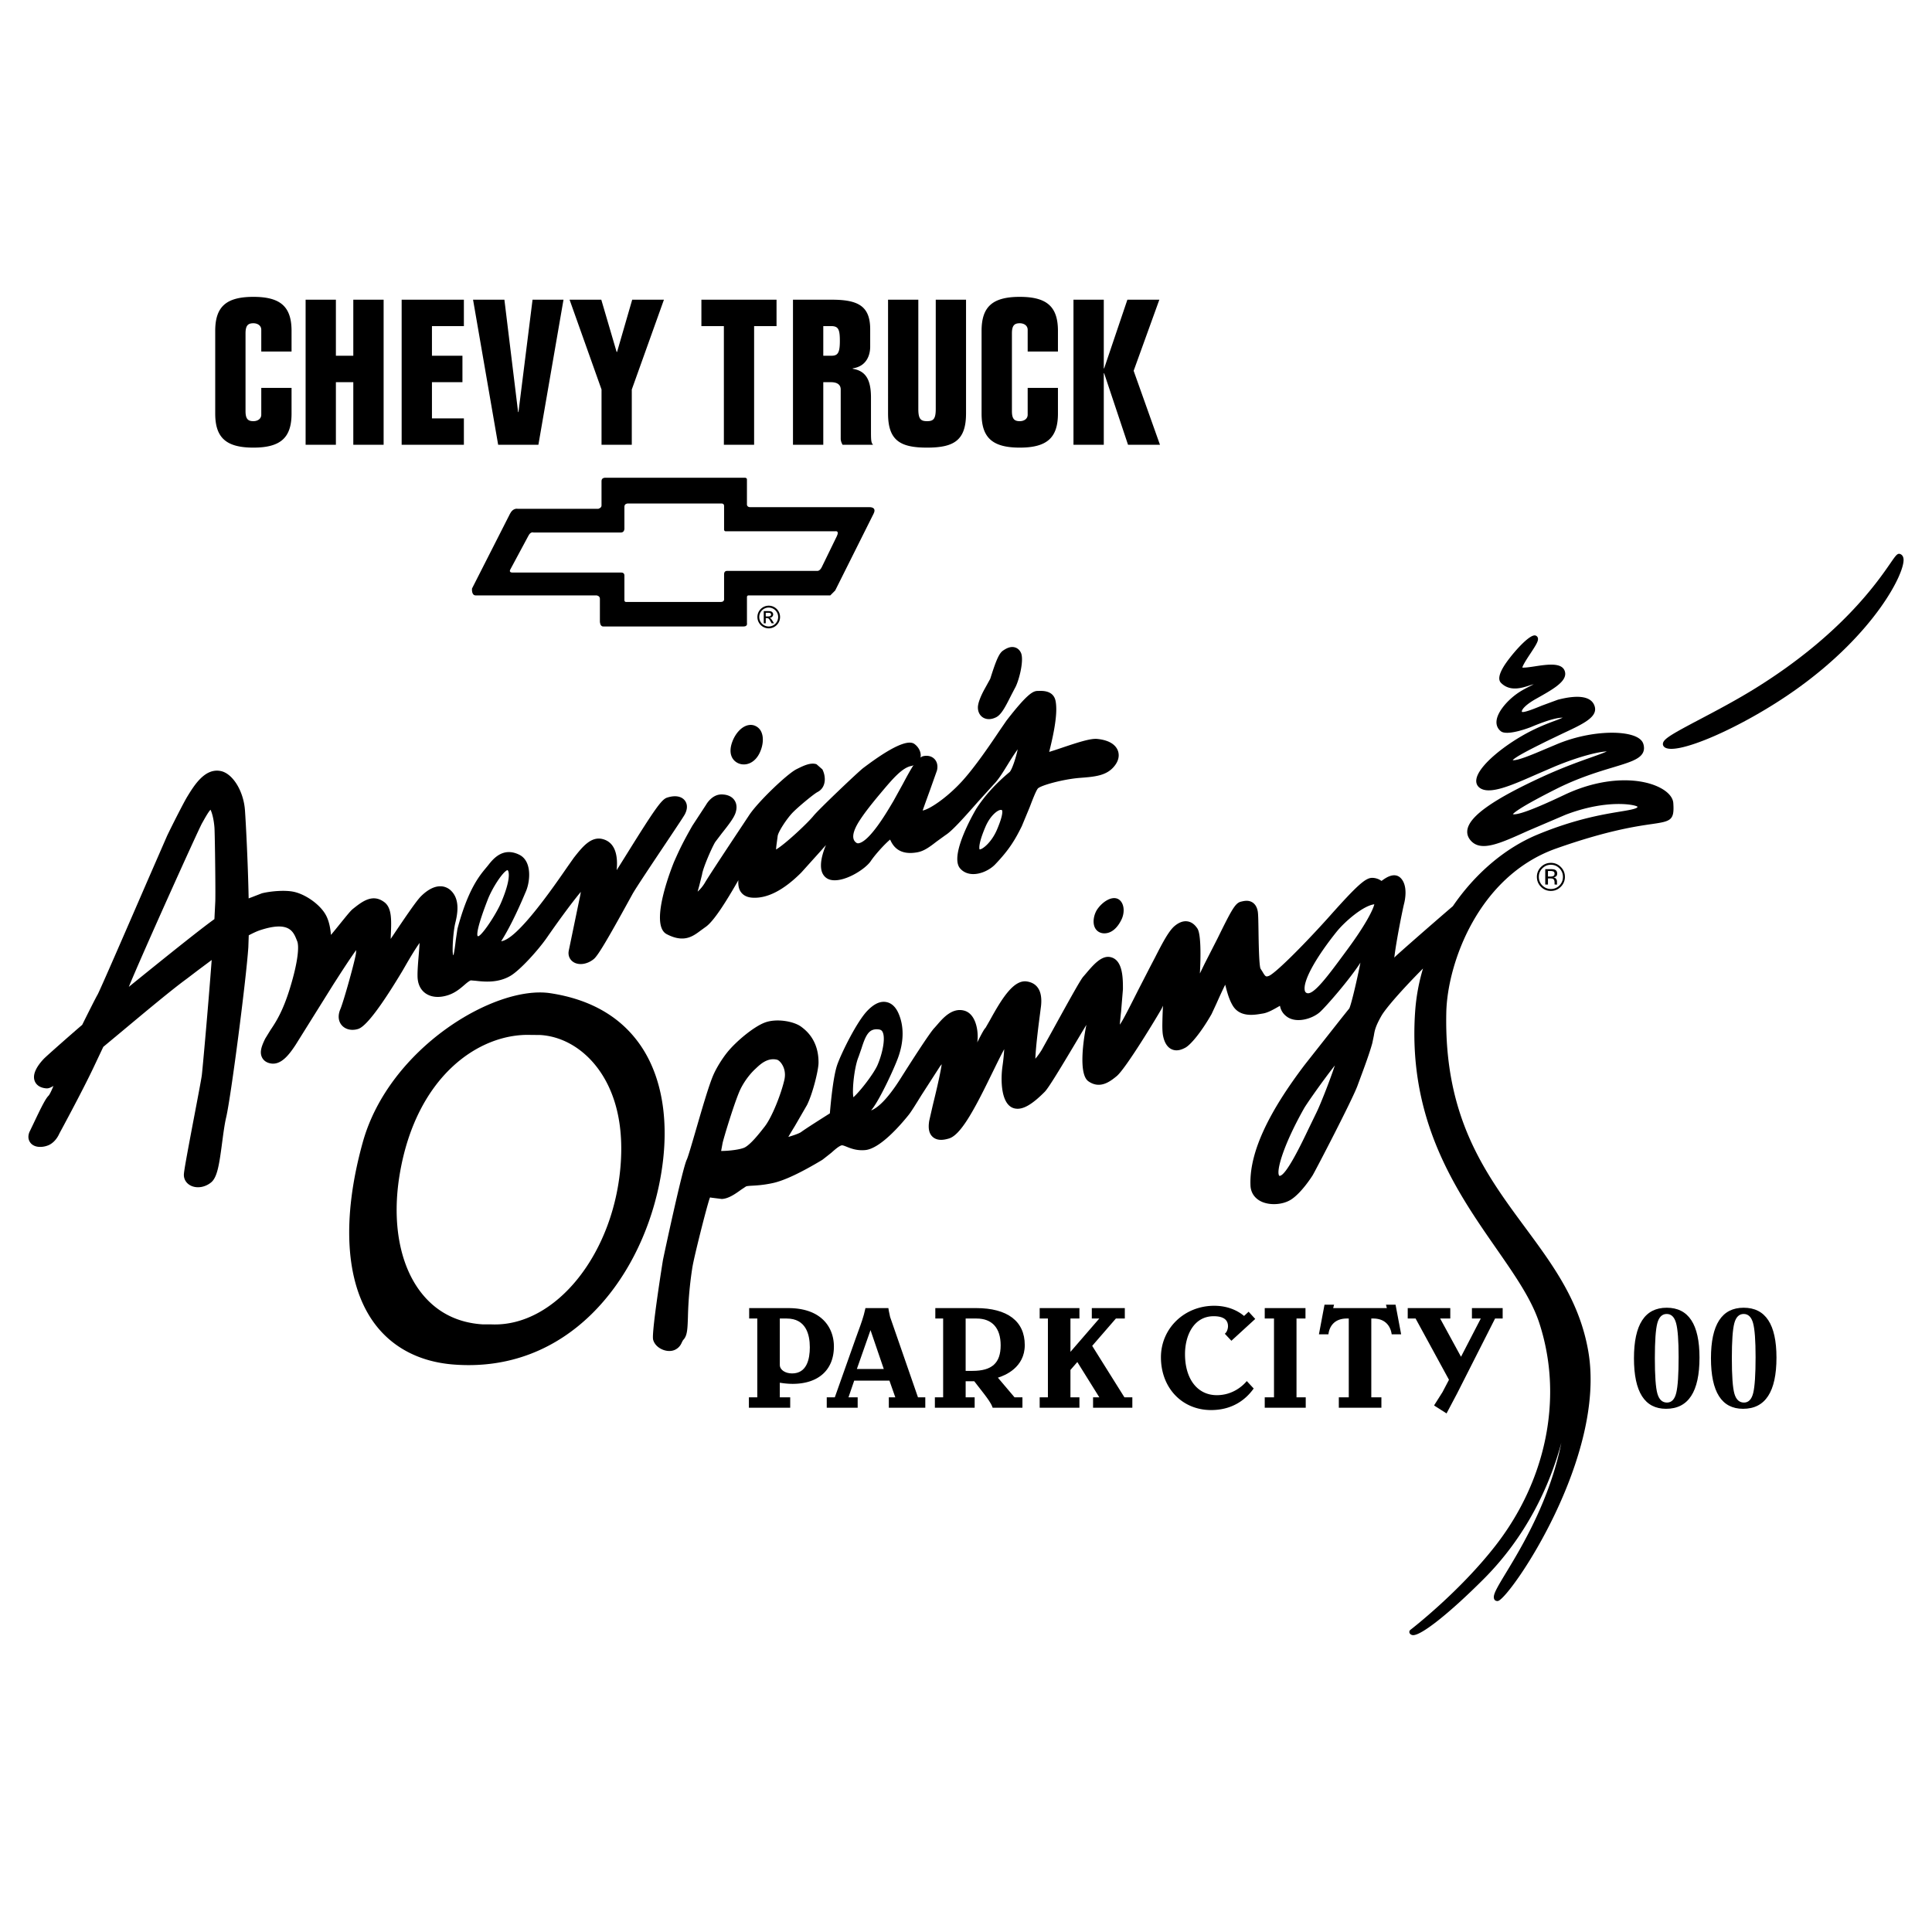 <svg xmlns="http://www.w3.org/2000/svg" width="2500" height="2500" viewBox="0 0 192.756 192.756"><path fill="#fff" fill-opacity="0" d="M0 192.756h192.756V0H0v192.756z"/><path d="M73.679 76.16l.003.001c.703.297 1.672-.007 2.164-1.165.292-.681.344-1.394.139-1.903a1.19 1.19 0 0 0-.644-.677c-.279-.123-.601-.122-.922.004-.511.202-.993.73-1.289 1.415-.554 1.305-.079 2.057.549 2.325zM67.265 85.954c-.026.057-2.608 6.272-.747 7.248 1.713.894 2.607.223 3.397-.37l.462-.335c.831-.55 2.1-2.599 3.292-4.679-.004.066-.011.132-.011.198 0 .389.065.766.339 1.08.246.281.606.437 1.075.466 1.478.095 3.121-.751 4.88-2.516l1.917-2.129.539-.61c-.226.53-.5 1.323-.5 2.038 0 .259.036.505.125.719.152.366.441.619.814.712 1.31.327 3.481-1.039 4.036-1.875.383-.575 1.312-1.627 1.924-2.139.273.625.88 1.621 2.753 1.264.673-.129 1.264-.585 1.889-1.069l.893-.646c.635-.397 1.75-1.637 3.255-3.346l1.549-1.709c.467-.468.933-1.227 1.424-2.028.252-.409.625-1.008.965-1.465-.178.862-.564 2.005-.797 2.255-1.356 1.122-2.48 2.354-3.321 3.648-.024.038-1.908 3.194-1.908 5.034 0 .376.079.697.267.925.305.362.736.562 1.252.58.881.031 1.78-.469 2.243-.947 1.476-1.538 2.038-2.554 2.671-3.822l.789-1.901c.275-.722.619-1.62.817-1.868.321-.324 2.546-.93 4.187-1.058 1.51-.116 2.703-.207 3.48-1.217.537-.693.414-1.272.293-1.555-.186-.431-.685-.973-2.017-1.113-.66-.072-1.848.307-3.583.893-.421.143-.895.3-1.232.4l.059-.235c.438-1.769.649-3.077.649-4.022 0-.296-.021-.557-.062-.784-.188-1.07-1.24-1.052-1.637-1.045l-.139.002c-.457 0-1.01.222-3.127 2.956l-.658.956c-.866 1.29-2.479 3.689-3.828 5.152-1.543 1.669-3.247 2.77-3.88 2.867.026-.077.256-.722.256-.722l.499-1.377.67-1.889c.115-.462.021-.885-.261-1.165-.279-.278-.698-.372-1.15-.259-.081.021-.156.08-.231.125.012-.068.024-.134.024-.202 0-.422-.225-.849-.621-1.144-.945-.719-3.961 1.531-5.096 2.378-.505.378-4.489 4.172-4.983 4.789-.503.637-2.769 2.785-3.732 3.356.008-.223.049-.53.085-.784l.076-.563c.052-.421.922-1.765 1.552-2.395.638-.632 2.086-1.823 2.42-1.99a1.27 1.27 0 0 0 .648-.756c.055-.162.081-.339.081-.523a2.22 2.22 0 0 0-.24-.982c-.001.002-.585-.513-.585-.513-.603-.203-1.316.155-2.007.5-.909.453-3.837 3.247-4.717 4.585l-.638.963c-1.194 1.799-3.416 5.146-3.792 5.804a3.783 3.783 0 0 1-.709.859c.052-.193.107-.389.152-.546l.29-1.167c.098-.675.979-2.687 1.307-3.226.001-.003.657-.869.657-.869.697-.877 1.204-1.537 1.375-2.046.07-.215.099-.404.099-.57 0-.327-.11-.564-.225-.723-.182-.251-.551-.55-1.279-.55-.903 0-1.442.868-1.543 1.045l-1.361 2.081c-.988 1.739-1.284 2.385-1.809 3.566zm22.815-7.742l-.947 1.715-.156.261c-.542.916-2.194 3.703-3.276 3.937a.31.31 0 0 1-.271-.048c-.216-.152-.303-.371-.303-.625 0-.507.345-1.154.704-1.691.333-.502.835-1.207 2.046-2.647 1.156-1.376 2.152-2.563 3.098-2.7.064-.009.107-.056.167-.076-.275.425-.598 1.004-1.062 1.874zm9.386 4.569c-.542 1.274-1.466 1.987-1.73 1.964-.007-.012-.029-.053-.029-.189 0-.268.095-.855.609-2.062.523-1.223 1.357-1.79 1.62-1.678a.916.916 0 0 0 .032.018c.009.011.208.286-.502 1.947z" fill-rule="evenodd" clip-rule="evenodd"/><path d="M98.076 71.587c.21.129.659.298 1.312-.028.501-.252.896-.989 1.488-2.172l.367-.705c.389-.647.938-2.724.634-3.512-.127-.3-.341-.498-.613-.578-.445-.132-.865.097-1.181.311-.379.252-.667.868-1.226 2.629l-.063.195-.544.987c-.205.367-.686 1.292-.686 1.871.001.436.187.8.512 1.002zM35.629 102.688c.331-.082 1.206-.301 4.503-5.789l.264-.455c.657-1.15 1.126-1.891 1.468-2.369-.025.403-.057.826-.087 1.186-.062.75-.121 1.466-.121 1.996 0 .152.004.289.016.404.087.836.508 1.27.846 1.486.574.369 1.359.416 2.21.133.704-.234 1.199-.662 1.597-1.004.237-.205.459-.391.643-.463l.476.039c.828.094 2.213.252 3.477-.488.938-.543 2.78-2.561 3.678-3.868 1.334-1.924 2.582-3.597 3.35-4.513a8.478 8.478 0 0 1-.13.685l-1.075 5.188a1.251 1.251 0 0 0-.023.233c0 .381.189.718.522.917.554.328 1.38.193 2.008-.329.402-.335 1.318-1.863 3.503-5.842l.355-.644c.316-.57 1.931-2.985 3.229-4.926 1.477-2.209 1.92-2.878 2.006-3.054.366-.729.124-1.181-.052-1.385-.351-.404-.987-.494-1.746-.243l-.004.001c-.535.18-1.202 1.115-3.969 5.56-.355.569-.724 1.162-1.048 1.672.019-.199.034-.419.034-.653 0-.967-.242-2.117-1.399-2.439-1.186-.332-2.063.781-2.91 1.857l-.605.858c-.931 1.348-2.665 3.857-4.237 5.606-1.328 1.474-1.989 1.799-2.407 1.867 1.067-1.688 1.993-3.85 2.395-4.801l.08-.188c.177-.411.32-1.028.32-1.647 0-.814-.247-1.634-.986-1.999-1.642-.809-2.626.44-3.099 1.04l-.06.075-.161.195c-.674.811-1.804 2.168-2.849 6.082l-.163 1.099c-.054.459-.152 1.289-.243 1.528-.007-.002-.025-.014-.035-.018a3.226 3.226 0 0 1-.039-.561c0-.79.11-2.013.266-2.641.109-.435.214-.958.214-1.479 0-.622-.15-1.242-.621-1.712a1.517 1.517 0 0 0-1.093-.461h-.003c-.762 0-1.468.542-1.925 1-.463.461-1.543 2.052-2.908 4.085l-.111.167.008-.291c.019-.432.037-.837.037-1.211 0-.979-.123-1.739-.672-2.158-1.184-.898-2.233-.061-3.159.678-.197.156-.515.542-1.309 1.525-.245.304-.567.701-.864 1.058-.059-.649-.184-1.421-.548-2.049-.571-.989-1.945-1.976-3.127-2.245-.873-.199-2.288-.08-3.178.132l-.042.011-1.086.42.067-.022a2.249 2.249 0 0 0-.299.113c-.071-3.604-.284-7.649-.368-8.793-.136-1.919-1.222-3.679-2.421-3.918-1.575-.316-2.636 1.414-3.338 2.559-.365.603-1.49 2.819-2.007 3.898l-1.962 4.5c-1.769 4.08-4.729 10.908-4.979 11.357-.162.266-.909 1.756-1.532 3.01-.878.744-3.542 3.092-3.815 3.373-.48.504-.994 1.193-.994 1.838 0 .131.022.26.069.387.092.244.362.666 1.133.736.174.014.342-.004.739-.24-.191.467-.386.869-.488.973-.296.289-.709 1.105-1.521 2.82l-.344.715a1.286 1.286 0 0 0-.146.568c0 .367.197.6.278.682.499.496 1.375.334 1.811.117.61-.312.909-.92.988-1.104.04-.076 2.23-4.107 3.379-6.523l1.015-2.146 2.013-1.676c2.399-2.002 4.879-4.07 6.279-5.09l1.171-.891 1.352-1.009c-.373 4.978-.909 10.865-.984 11.49-.047.371-.399 2.223-.74 4.014-.776 4.086-1.052 5.596-1.052 5.932 0 .471.269.877.72 1.088.609.287 1.415.148 2.005-.34.613-.512.805-1.777 1.094-3.973.119-.908.243-1.846.408-2.539.469-2.014 1.975-13.566 2.205-16.937l.042-1.199c.438-.23.83-.413 1.156-.519 2.867-.933 3.292.139 3.634 1l.045.111c.194.485.109 1.966-.717 4.66-.729 2.383-1.437 3.436-1.953 4.205l-.515.838c-.389.785-.579 1.371-.328 1.883.105.219.336.498.836.6 1.021.201 1.816-.775 2.523-1.859l3.772-6.037.37-.574c.538-.836 1.31-2.031 1.896-2.835l-.016.261c-.026.528-1.229 4.865-1.571 5.652-.106.252-.159.5-.159.732 0 .32.101.615.302.85.348.404.922.558 1.536.404zm12.119-9.287l-.097-.003a.516.516 0 0 1-.03-.179c0-.75.752-2.715 1.02-3.413.473-1.241 1.536-2.84 1.979-2.995.029.018.059.031.082.086.026.059.062.184.062.41 0 .441-.139 1.269-.77 2.75-.465 1.093-1.777 3.105-2.246 3.344zM21.395 82.552c.036.467.093 4.424.093 6.434 0 .406-.002.734-.008.936l-.088 1.778c-1.091.773-3.949 3.035-8.541 6.761 1.288-3.158 6.939-15.681 7.308-16.331l.193-.341c.166-.296.446-.787.649-1.003.145.281.325.912.394 1.766zM109.508 90.677c-.346.477-.544 1.309-.272 1.87.168.347.495.555.896.572h.004c.714.023 1.352-.494 1.794-1.459.357-.843.152-1.737-.431-1.99-.642-.265-1.502.322-1.991 1.007z" fill-rule="evenodd" clip-rule="evenodd"/><path d="M66.311 113.064c0-3.455-.822-6.482-2.43-8.801-1.957-2.824-4.974-4.562-8.97-5.17-5.528-.844-16.114 5.484-18.719 14.879-2.103 7.58-1.743 13.92 1.014 17.85 1.794 2.559 4.581 4.051 8.061 4.318 11.361.875 18.467-8.324 20.469-17.828.385-1.826.575-3.585.575-5.248zm-17.252 19.071l-.927-.004c-2.524-.166-4.575-1.219-6.084-3.127-2.184-2.762-2.973-7.094-2.164-11.881 1.651-9.781 7.935-14.047 13.075-13.869l.941.008c1.94.117 3.8 1.078 5.238 2.701 1.455 1.645 3.123 4.697 2.806 9.906v.002c-.549 9.068-6.449 16.516-12.885 16.264zM153.745 86.496a1.36 1.36 0 0 0-.409.988c0 .389.138.721.407.992.27.275.602.411.985.411.39 0 .718-.136.99-.411a1.35 1.35 0 0 0 .413-.992c0-.387-.138-.714-.413-.988a1.35 1.35 0 0 0-.99-.408c-.381 0-.711.137-.983.408zm2.19.988c0 .332-.117.623-.349.859a1.178 1.178 0 0 1-.857.354c-.329 0-.615-.121-.849-.354-.232-.236-.349-.527-.349-.859s.116-.616.353-.85c.236-.238.518-.356.845-.356.337 0 .619.118.857.356.231.234.349.518.349.85z" fill-rule="evenodd" clip-rule="evenodd"/><path d="M154.17 86.713v1.536h.271v-.608h.21c.146 0 .244.017.302.048.096.057.145.18.145.354v.121l.001.051c.005.008.005.013.008.019.003.003.003.011.003.016h.256l-.008-.018a.238.238 0 0 1-.016-.083l-.002-.111v-.116a.45.45 0 0 0-.086-.236.38.38 0 0 0-.265-.151.707.707 0 0 0 .226-.076c.099-.063.146-.164.146-.302 0-.194-.08-.323-.235-.388-.088-.036-.23-.055-.423-.055h-.533v-.001zm.927.465c0 .118-.051.199-.156.24a.753.753 0 0 1-.259.036h-.241v-.555h.23a.76.76 0 0 1 .325.054c.069.039.101.116.101.225zM189.589 55.278c-.279-.104-.431.114-.99.924-1.354 1.96-4.952 7.166-13.385 12.419-1.929 1.202-3.971 2.277-5.611 3.142-2.705 1.426-3.588 1.925-3.686 2.38a.384.384 0 0 0 .072.323c.889 1.142 7.816-1.842 13.236-5.702 7.852-5.596 10.867-11.658 10.688-13.02-.041-.315-.221-.427-.324-.466z" fill-rule="evenodd" clip-rule="evenodd"/><path d="M165.818 78.698c-1.891-1.105-5.641-1.344-9.756.613-3.603 1.714-4.788 2.01-5.127 1.918.234-.263 1.144-.906 4.269-2.484 2.237-1.132 4.25-1.738 5.72-2.18 1.59-.48 2.641-.796 2.984-1.452.075-.146.114-.306.114-.477a1.4 1.4 0 0 0-.074-.436c-.095-.286-.34-.521-.729-.702-1.384-.641-4.66-.557-7.749.693l-1.384.581c-1.051.449-2.726 1.159-3.165 1.067.306-.341 1.78-1.086 2.713-1.553l.606-.304 1.695-.814c1.835-.856 3.211-1.497 3.211-2.408a.997.997 0 0 0-.049-.302c-.303-.968-1.573-1.191-3.674-.645l-1.605.591c-.646.265-1.718.704-1.965.625-.011-.016-.021-.031-.021-.054 0-.008 0-.016.002-.026.036-.217.424-.666 1.396-1.216l.124-.069c1.498-.843 2.809-1.58 2.809-2.434a.88.88 0 0 0-.029-.219c-.255-.948-1.734-.723-3.039-.524-.434.066-.991.147-1.213.116.062-.267.505-.943.788-1.37.533-.805.778-1.205.778-1.478a.412.412 0 0 0-.024-.138.347.347 0 0 0-.233-.213c-.635-.184-2.617 2.162-3.195 3.14-.457.773-.533 1.294-.235 1.593.891.888 2.073.503 2.856.248.123-.042.271-.085.405-.121-.118.064-.253.135-.377.198-.411.208-.922.468-1.409.83-.952.712-1.92 1.837-1.933 2.744l-.001.02c0 .362.151.673.435.899.644.52 2.999-.412 3.022-.422 1.861-.784 2.762-.942 3.146-.928-.183.082-.42.177-.69.277-.607.225-1.438.534-2.386 1.007-2.533 1.266-5.369 3.497-5.536 4.894a.836.836 0 0 0-.009.13c0 .262.101.484.295.648.947.798 3.149-.17 5.698-1.293l1.844-.795c2.564-1.062 4.475-1.486 5.188-1.502-.32.152-.893.356-1.499.571-1.222.433-2.894 1.026-4.937 1.964-4.821 2.218-7.192 3.878-7.461 5.224-.02.09-.027.178-.027.264 0 .324.126.625.376.897 1.024 1.108 2.867.274 5.654-.987l3.775-1.613c4-1.535 6.822-1.047 7.175-.814.002.009.006.018.006.026a.062.062 0 0 1-.006.029c-.106.175-.895.305-1.729.442-1.68.277-4.49.74-8.24 2.293-3.317 1.378-6.267 3.959-8.442 7.139-2.759 2.372-5.519 4.807-5.748 5.034 0 0-.051.052-.096.101.19-1.641.831-4.812.984-5.411.047-.188.135-.605.135-1.07 0-.451-.083-.948-.367-1.325-.636-.847-1.604-.148-1.923.081l-.11.075a1.57 1.57 0 0 0-.938-.307c-.652 0-1.499.758-4.114 3.686l-.326.366c-2.722 3.016-5.299 5.535-5.867 5.734-.271.09-.32.105-.631-.43l-.197-.311c-.143-.412-.177-2.565-.195-3.726-.018-1.167-.029-1.74-.079-1.997-.03-.153-.123-.614-.524-.871-.404-.257-.844-.149-1.163-.072-.551.143-.904.774-2.319 3.658l-1.296 2.541-.467.962c.022-.418.058-1.158.058-1.95 0-1.065-.063-2.175-.309-2.538-.118-.174-.427-.629-.996-.71-.407-.058-.833.095-1.266.454-.576.48-1.173 1.599-1.951 3.125l-.527 1.01-1.163 2.262c-.647 1.285-1.453 2.881-1.708 3.262 0 .002-.113.172-.128.193.034-.426.081-.891.126-1.285l.186-2.25c0-1.105 0-2.958-1.269-3.209-.879-.177-1.705.797-2.433 1.657l-.256.297c-.264.297-1.201 1.971-3.075 5.381l-1.061 1.912a6.787 6.787 0 0 1-.644.893c.044-1.25.346-3.566.464-4.463l.103-.809a4.58 4.58 0 0 0 .027-.492c0-1.398-.749-1.832-1.415-1.939-1.339-.227-2.526 1.709-3.724 3.885l-.423.734c-.158.158-.37.551-.829 1.457.027-.168.044-.369.044-.586 0-.971-.322-2.279-1.311-2.574-1.219-.357-2.166.746-2.731 1.404l-.268.303c-.48.477-2.667 3.918-3.326 4.961-1.485 2.375-2.464 3.08-2.997 3.277l.149-.193c.779-1.035 2.109-3.895 2.533-5.047.306-.834.459-1.648.459-2.414 0-.676-.118-1.314-.354-1.9-.287-.725-.712-1.146-1.26-1.254-.608-.119-1.236.168-1.919.883-1.028 1.08-2.53 4.107-2.973 5.332-.414 1.141-.668 3.891-.75 4.887-.708.447-2.455 1.553-2.854 1.854-.193.145-.755.34-1.292.498.203-.352.441-.742.646-1.076l1.214-2.098c.581-1.154 1.152-3.504 1.155-4.215v-.057c0-2.23-1.277-3.205-1.699-3.525-.729-.566-2.49-.883-3.66-.439-1.128.42-2.92 1.928-3.766 2.994-.424.527-1.013 1.424-1.368 2.232-.445 1.021-1.125 3.365-1.725 5.432-.377 1.299-.804 2.768-.927 3.016-.431.867-2.3 9.619-2.38 10.031-.013.07-1.156 7.205-.979 7.924.104.412.427.766.885.973.462.209.961.219 1.334.027.435-.227.581-.562.668-.766l.102-.182c.421-.418.442-1.051.485-2.309a37.49 37.49 0 0 1 .447-4.967c.159-.992 1.363-5.799 1.717-6.857l.046-.104.146.029 1.023.127c.678-.027 1.372-.525 1.931-.928l.477-.318c.096-.049.352-.064.647-.08.47-.027 1.115-.064 2.021-.258 1.127-.24 2.793-1.021 4.952-2.32.038-.023.891-.699.891-.699.341-.303.728-.648 1.016-.742.096-.031.263.031.528.137.428.172 1.015.404 1.846.33 1.484-.137 3.527-2.502 4.337-3.514.231-.285.639-.941 1.286-1.986l1.823-2.828c.072-.1.127-.162.188-.238-.176 1.16-.649 3.1-.889 4.076l-.362 1.582c-.019.139-.047.334-.047.545 0 .361.08.775.413 1.062.484.416 1.148.281 1.606.145 1.097-.326 2.36-2.529 4.041-5.975l.571-1.162c.208-.426.563-1.148.9-1.775-.025.459-.071.998-.173 1.709a8.999 8.999 0 0 0-.087 1.256c0 1.307.291 2.785 1.37 2.961.754.127 1.659-.387 2.929-1.668.373-.371 1.479-2.188 3.664-5.865 0 0 .267-.439.495-.82l-.003.021c-.006.027-.394 1.865-.394 3.455 0 .959.141 1.826.593 2.152 1.178.83 2.205-.004 2.819-.504.915-.742 4.139-6.098 4.484-6.723l.145-.309a44.755 44.755 0 0 0-.065 1.955c0 .465.022.822.078 1.076.055.252.226 1.027.852 1.314.518.238 1.026.023 1.364-.158.484-.258 1.511-1.418 2.617-3.352l.497-1.07c.197-.445.557-1.248.866-1.861.162.643.363 1.436.741 2.07.707 1.197 2.128.955 2.893.824l.14-.023c.502-.084 1.074-.416 1.628-.736 0 0 .05-.027.06-.031.066.354.235.754.683 1.08.969.715 2.595.203 3.333-.482.637-.592 2.921-3.209 4.011-4.901-.345 1.751-.919 4.196-1.114 4.571-.006.002-.797.992-.797.992l-3.609 4.576c-3.668 4.818-5.456 8.672-5.456 11.77 0 .111.003.221.007.33.031.68.386 1.23 1 1.553.854.449 2.186.385 3.029-.145 1.025-.643 2.057-2.248 2.171-2.428.315-.529 3.973-7.561 4.474-8.939l.305-.824c.418-1.125.89-2.398 1.175-3.428l.153-.742c.08-.49.149-.916.755-1.979.436-.764 2.104-2.666 4.15-4.725a19.7 19.7 0 0 0-.778 4.211 31.77 31.77 0 0 0-.084 2.299c0 9.664 4.492 16.129 8.153 21.396 1.902 2.738 3.544 5.102 4.319 7.484a22.017 22.017 0 0 1 1.076 6.836c0 5.338-1.875 10.756-5.444 15.342-3.638 4.678-8.453 8.379-8.501 8.416a.263.263 0 0 0-.06.355c.065.096.17.158.297.17.806.08 3.647-2.168 7.072-5.594 4.284-4.285 6.604-9.332 7.752-13.604-1.146 5.707-3.915 10.33-5.472 12.898-.873 1.438-1.265 2.107-1.265 2.51 0 .104.025.189.078.266.069.104.263.152.377.105 1.312-.518 10.76-14.338 8.979-24.846-.852-5.018-3.498-8.6-6.3-12.395-3.984-5.393-8.104-10.969-7.875-21.467.104-4.863 3.175-13.604 10.975-16.359 5.08-1.794 7.989-2.213 9.552-2.438 1.889-.272 2.24-.378 2.121-2.092-.036-.513-.436-1.019-1.127-1.423zm-78.167 24.005c.242.027.329.123.386.221.098.168.141.418.141.715 0 .734-.262 1.766-.619 2.602-.361.844-1.714 2.613-2.419 3.234a3.815 3.815 0 0 1-.04-.596c0-1.053.235-2.684.563-3.449l.284-.816c.451-1.43.787-2.012 1.704-1.911zm-9.337 4.527c0 .162-.018.334-.06.518-.335 1.436-1.225 3.703-1.965 4.656-.676.871-1.378 1.723-1.941 2.053-.42.246-1.741.385-2.4.373l.136-.74c.065-.396 1.277-4.395 1.81-5.461.433-.873 1.039-1.592 1.461-1.977l.108-.102c.395-.369 1.129-1.061 2.074-.818.22.057.777.61.777 1.498zm56.203-12.621l-.171.233c-1.906 2.593-3.412 4.64-4.035 4.197-.057-.041-.12-.105-.143-.273a1.034 1.034 0 0 1-.011-.152c0-1.027 1.199-3.157 3.188-5.643.769-.963 2.622-2.604 3.771-2.75-.151.647-1.012 2.232-2.599 4.388zm-4.417 15.983c.259-.461 1.88-2.775 3.078-4.295-.564 1.715-1.537 4.113-1.808 4.643l-.002.006.002-.002-.814 1.678c-.621 1.303-2.268 4.766-2.911 4.693l-.008-.004c-.056-.061-.085-.18-.085-.354 0-.885.757-3.184 2.548-6.365zM21.472 33.022c0-2.39 1.054-3.405 3.808-3.405 2.751 0 3.808 1.015 3.808 3.405v2.049h-3.021v-2.169c0-.426-.375-.651-.787-.651-.539 0-.784.225-.784 1.014v7.744c0 .791.245 1.011.784 1.011.411 0 .787-.221.787-.646v-2.676h3.021v2.555c0 2.391-1.057 3.406-3.808 3.406-2.754 0-3.808-1.015-3.808-3.406v-8.231zM30.491 29.901h3.021v5.594h1.737v-5.594h3.025v14.473h-3.025V38.13h-1.737v6.244h-3.021V29.901zM40.073 29.901h6.209v2.634h-3.186v2.96h3.042v2.635h-3.042v3.611h3.186v2.633h-6.209V29.901zM56.22 29.901l-2.504 14.473h-4.015l-2.504-14.473h3.127l1.367 11.209h.038l1.404-11.209h3.087zM61.52 35.11h.046l1.509-5.209h3.166l-3.207 8.96v5.513h-3.019v-5.513l-3.188-8.96h3.164l1.529 5.209zM72.221 32.535h-2.242v-2.634h7.496v2.634h-2.237v11.839h-3.017V32.535zM79.116 44.374V29.901h3.873c2.648 0 3.83.648 3.83 2.958v1.724c0 .872-.375 1.967-1.742 2.168v.043c1.241.201 1.82 1.011 1.82 2.857v3.141c0 1.115 0 1.359.21 1.582h-3.045c-.123-.223-.184-.424-.184-.589v-4.924c0-.487-.355-.73-.977-.73h-.762v6.244h-3.023v-.001zm3.023-8.879h.762c.647 0 .892-.201.892-1.479 0-1.196-.164-1.481-.892-1.481h-.762v2.96zM96.381 41.253c0 2.714-1.241 3.406-3.891 3.406s-3.889-.692-3.889-3.406V29.901h3.02v10.905c0 1.012.25 1.214.87 1.214.621 0 .869-.202.869-1.214V29.901h3.022v11.352h-.001zM97.932 33.022c0-2.39 1.054-3.405 3.811-3.405 2.751 0 3.808 1.015 3.808 3.405v2.049h-3.02v-2.169c0-.426-.375-.651-.788-.651-.54 0-.784.225-.784 1.014v7.744c0 .791.244 1.011.784 1.011.413 0 .788-.221.788-.646v-2.676h3.02v2.555c0 2.391-1.057 3.406-3.808 3.406-2.757 0-3.811-1.015-3.811-3.406v-8.231zM110.125 36.751h.037l2.317-6.85h3.189l-2.564 7.094 2.626 7.379h-3.187l-2.381-7.133h-.037v7.133h-3.024V29.901h3.024v6.85z" fill-rule="evenodd" clip-rule="evenodd"/><path d="M78.647 130.631h-3.782v.797h.811v8.104h-.836v.795h3.878v-.795H77.68v-1.717c.409.084.979.131 1.394.131 2.554 0 4.002-1.367 4.002-3.607 0-2.021-1.418-3.708-4.429-3.708zm.381 6.517c-.754 0-1.348-.396-1.348-.967v-4.754h.806c1.892 0 2.432 1.492 2.432 2.992 0 1.421-.426 2.729-1.89 2.729z" fill-rule="evenodd" clip-rule="evenodd"/><path d="M74.866 130.51h-.121v1.039h.81v7.861h-.837v1.039h4.121v-1.039h-1.037v-1.457a8 8 0 0 0 1.272.115c2.582 0 4.124-1.395 4.124-3.73 0-1.852-1.195-3.828-4.55-3.828h-3.782zm3.781.244c3.175 0 4.307 1.85 4.307 3.584 0 2.215-1.415 3.486-3.881 3.486-.434 0-.997-.053-1.37-.129l-.145-.029v1.988h1.037v.551H74.96v-.551h.837v-8.35h-.81v-.551l3.66.001z" fill-rule="evenodd" clip-rule="evenodd"/><path d="M77.68 131.305h-.121v4.877c0 .621.631 1.088 1.469 1.088 1.316 0 2.012-.986 2.012-2.85 0-2.01-.907-3.115-2.554-3.115h-.806zm.806.244c1.909 0 2.31 1.561 2.31 2.871 0 1.189-.306 2.607-1.768 2.607-.699 0-1.226-.365-1.226-.846v-4.633l.684.001zM91.498 139.531l-2.809-8.104c-.086-.246-.114-.514-.16-.797h-2.086c-.21 1.008-.61 1.959-.948 2.924l-2.119 5.977h-.769v.795h2.842v-.795h-.966l.653-1.904h3.69l.671 1.904H88.8v.795h3.395v-.795h-.697zm-6.181-2.824l1.521-4.332h.029l1.479 4.332h-3.029z" fill-rule="evenodd" clip-rule="evenodd"/><path d="M88.529 130.51h-2.185l-.02.098c-.158.754-.429 1.494-.692 2.209l-.252.697-2.09 5.896h-.805v1.039h3.085v-1.039h-.916l.569-1.662h3.517l.585 1.662h-.646v1.039h3.638v-1.039h-.731l-2.781-8.023-.129-.607-.042-.27h-.105zm-.104.244l.01.062.139.65 2.838 8.188h.662v.551h-3.152v-.551h.747l-.757-2.148h-3.863l-.736 2.148h1.014v.551h-2.599v-.551h.733l2.149-6.059.251-.695c.254-.691.511-1.408.674-2.146h1.89z" fill-rule="evenodd" clip-rule="evenodd"/><path d="M86.724 132.334l-1.578 4.496h3.37l-1.647-4.826-.145.33zm.127.373c.166.486 1.23 3.6 1.324 3.879h-2.686l1.362-3.879zM99.345 137.387c.938-.238 2.773-1.076 2.773-3.189 0-2.334-1.718-3.566-4.734-3.566h-3.946v.797h.782v8.104h-.825v.795h3.725v-.795h-.898v-1.846h1.038l.994 1.279c.382.5.725.965.869 1.361h2.764v-.795h-.723l-1.819-2.145zm-2.313-.494h-.812v-5.465h1.211c1.704 0 2.525 1.104 2.525 2.793.001 1.89-.978 2.672-2.924 2.672z" fill-rule="evenodd" clip-rule="evenodd"/><path d="M93.438 130.51h-.121v1.039h.781v7.861h-.825v1.039h3.969v-1.039h-.898v-1.604h.857c.066.088.957 1.232.957 1.232.368.482.713.949.851 1.33l.029.08h2.971v-1.039h-.789l-1.66-1.959c.713-.217 2.682-1.016 2.682-3.254 0-2.379-1.726-3.688-4.856-3.688h-3.948v.002zm3.946.244c2.974 0 4.612 1.223 4.612 3.443 0 2.275-2.233 2.957-2.682 3.072l-.188.047 1.979 2.338h.657v.551h-2.57c-.162-.395-.472-.828-.844-1.314l-1.032-1.326H96.1v2.09h.897v.551h-3.481v-.551h.826v-8.35h-.782v-.551h3.824z" fill-rule="evenodd" clip-rule="evenodd"/><path d="M96.221 131.305H96.1v5.709h.933c2.078 0 3.047-.887 3.047-2.793 0-1.854-.965-2.916-2.647-2.916h-1.212zm1.211.244c1.55 0 2.404.947 2.404 2.672 0 1.764-.865 2.551-2.804 2.551h-.689v-5.223h1.089zM103.85 130.631h3.723v.797h-.896v3.773l3.265-3.773h-.891v-.797h3.051v.797h-.824l-2.461 2.84 3.299 5.263h.737v.795h-3.677v-.795h.722l-2.397-3.843-.824.947v2.896h.896v.795h-3.723v-.795h.822v-8.103h-.822v-.797z" fill-rule="evenodd" clip-rule="evenodd"/><path d="M112.102 130.51h-3.172v1.039h.747l-2.878 3.326v-3.326h.896v-1.039h-3.966v1.039h.821v7.861h-.821v1.039h3.966v-1.039h-.896v-2.729c.048-.057.53-.611.687-.791.152.246 1.992 3.195 2.194 3.52h-.625v1.039h3.919v-1.039h-.79c-.069-.109-3.123-4.984-3.215-5.133a2693 2693 0 0 0 2.365-2.729h.889v-1.039h-.121v.001zm-.123.244v.551h-.757l-2.556 2.951 3.383 5.398h.681v.551h-3.433v-.551h.821l-2.603-4.172-.962 1.107v3.064h.896v.551h-3.479v-.551h.821v-8.35h-.821v-.551h3.479v.551h-.896v4.225l3.654-4.225h-1.036v-.551c.217.002 2.594.002 2.808.002zM122.863 133.596l-.493-.523c.166-.17.269-.496.269-.754 0-.752-.555-1.121-1.549-1.121-1.96 0-2.983 1.791-2.983 3.906 0 2.326 1.123 4.215 3.295 4.215 1.492 0 2.5-.795 2.993-1.348l.529.57c-.729.99-2.019 2.018-4.094 2.018-2.88 0-4.882-2.205-4.882-5.143 0-2.729 2.158-5.016 5.195-5.016 1.42 0 2.43.555 2.982 1.053l.44-.412.496.541-2.198 2.014z" fill-rule="evenodd" clip-rule="evenodd"/><path d="M115.827 135.416c0 3.051 2.104 5.266 5.003 5.266 2.21 0 3.499-1.127 4.191-2.07l.061-.08-.689-.742-.089.1c-.35.393-1.332 1.307-2.902 1.307-1.927 0-3.173-1.605-3.173-4.092 0-1.883.884-3.785 2.861-3.785.947 0 1.427.336 1.427 1 0 .246-.101.533-.233.668l-.082.082.655.699 2.379-2.178-.662-.719-.454.422c-.412-.35-1.392-1.016-2.976-1.016-2.981-.001-5.317 2.257-5.317 5.138zm.242 0c0-2.744 2.229-4.895 5.074-4.895 1.594 0 2.561.715 2.901 1.021l.083.074s.318-.297.433-.402l.33.359c-.158.146-1.865 1.707-2.021 1.852l-.354-.375a1.35 1.35 0 0 0 .243-.732c0-.465-.216-1.242-1.67-1.242-2.144 0-3.104 2.023-3.104 4.027 0 2.635 1.342 4.336 3.416 4.336 1.57 0 2.565-.846 2.988-1.295l.371.398c-.672.881-1.88 1.895-3.931 1.895-2.757.001-4.759-2.113-4.759-5.021zM130.151 140.326h-3.846v-.795h.924v-8.103h-.924v-.797h3.82v.797h-.894v8.103h.92v.795z" fill-rule="evenodd" clip-rule="evenodd"/><path d="M130.125 130.51h-3.942v1.039h.924v7.861h-.924v1.039h4.09v-1.039h-.92v-7.861h.895v-1.039h-.123zm-.121.244v.551h-.895v8.35h.921v.551h-3.604v-.551h.924v-8.35h-.924v-.551h3.578zM137.7 140.326h-4.006v-.795h.992v-8.104h-.299c-1.549 0-1.888 1.135-1.958 1.574h-.695l.513-2.713h.694l-.088.342h5.669l-.087-.342h.697l.511 2.713h-.693c-.075-.439-.416-1.574-1.966-1.574h-.292v8.104h1.008v.795z" fill-rule="evenodd" clip-rule="evenodd"/><path d="M139.133 130.168h-.854s.063.248.089.342h-5.357l.088-.342h-.952l-.557 2.955h.945l.017-.102c.07-.443.389-1.473 1.837-1.473h.178v7.861h-.992v1.039h4.248v-1.039h-1.008v-7.861h.171c1.439 0 1.77 1.031 1.846 1.473l.017.102h.944l-.558-2.955h-.102zm-.101.242c.031.174.419 2.221.465 2.471h-.45c-.103-.471-.506-1.576-2.062-1.576h-.413v8.35h1.008v.551h-3.763v-.551h.992v-8.35h-.421c-1.564 0-1.959 1.104-2.057 1.576h-.449l.466-2.471h.438l-.087.344h5.981s-.062-.25-.088-.344h.44zM143.239 140.188a9.09 9.09 0 0 0 .783-1.234l.68-1.295-3.397-6.23h-.733v-.797h4.002v.797h-1.095l2.289 4.197 2.17-4.197h-.962v-.797h2.823v.797h-.711l-3.818 7.533c-.067.123-.551 1.035-.994 1.885l-1.037-.659z" fill-rule="evenodd" clip-rule="evenodd"/><path d="M149.799 130.51h-2.944v1.039h.883l-1.973 3.816-2.081-3.816h1.011v-1.039h-4.246v1.039h.784l3.331 6.111-.648 1.236-.837 1.32.097.072 1.146.729 1.055-1.996 3.787-7.473h.757v-1.039h-.122v.001zm-.122.244v.551h-.663l-3.853 7.602-.932 1.766c-.157-.102-.676-.43-.822-.521.116-.186.723-1.141.723-1.141l.71-1.352-3.463-6.354h-.685v-.551h3.759v.551h-1.179l2.498 4.58 2.366-4.58h-1.039v-.551h2.58z" fill-rule="evenodd" clip-rule="evenodd"/><path fill-rule="evenodd" clip-rule="evenodd" fill="#d9ad2e" d="M66.827 52.197l.004.003.007-.003h-.011z"/><path d="M165.359 139.045c-.17-.592-.254-1.777-.254-3.547 0-1.705.082-2.863.246-3.482.166-.613.478-.922.938-.922.456 0 .767.305.935.914.168.611.252 1.738.252 3.383 0 1.738-.078 2.93-.236 3.576-.156.646-.464.967-.924.967-.466 0-.786-.295-.957-.889zm4.201-3.596c0-3.316-1.09-4.977-3.271-4.977-2.18 0-3.268 1.678-3.268 5.039s1.067 5.045 3.204 5.045c2.223.001 3.335-1.702 3.335-5.107zM173.041 139.045c-.17-.592-.254-1.777-.254-3.547 0-1.705.081-2.863.246-3.482.163-.613.477-.922.934-.922s.771.305.938.914c.167.611.25 1.738.25 3.383 0 1.738-.079 2.93-.234 3.576-.157.646-.466.967-.924.967-.467 0-.786-.295-.956-.889zm4.198-3.596c0-3.316-1.09-4.977-3.272-4.977-2.176 0-3.264 1.678-3.264 5.039s1.066 5.045 3.204 5.045c2.222.001 3.332-1.702 3.332-5.107zM74.524 59.567v2.609s.082.326-.326.326h-14.02c-.326 0-.326-.489-.326-.489V59.73c0-.285-.326-.326-.326-.326H47.462c-.449 0-.367-.692-.367-.692l3.79-7.458c.306-.612.775-.489.775-.489h8.028s.326-.082.326-.326v-2.446c0-.327.326-.327.326-.327h14.02s.163.021.163.163v2.446s-.051.326.327.326h11.9s.755-.041.408.652l-3.831 7.661-.489.489h-8.151c.001.001-.163-.009-.163.164zm-2.018-2.608h9.028s.245.041.449-.367c.204-.407 1.508-3.097 1.508-3.097.285-.591-.163-.489-.163-.489H72.405c-.163 0-.163-.163-.163-.163v-2.365c0-.264-.255-.244-.255-.244h-9.364s-.326 0-.326.326v2.201s0 .367-.346.367h-8.722s-.286-.122-.51.326l-1.793 3.342s-.204.306.163.326H61.93s.367-.042.367.285v2.487s0 .163.163.163h9.456c.387 0 .326-.327.326-.327v-2.445c0-.326.264-.326.264-.326z" fill-rule="evenodd" clip-rule="evenodd"/><path d="M76.398 61.136h.223c.12 0 .31 0 .31.18 0 .185-.202.185-.294.185h-.239v-.365zm-.197 1.048h.197v-.515h.116c.157 0 .215.062.362.325l.106.19h.239l-.147-.236c-.15-.242-.211-.279-.282-.304v-.006c.252-.015.347-.205.347-.34a.311.311 0 0 0-.117-.242c-.101-.086-.26-.086-.402-.086h-.42v1.214h.001zm.497-1.754a1.13 1.13 0 1 0-.002 2.26 1.13 1.13 0 0 0 .002-2.26zm-.004.187a.942.942 0 1 1 0 1.886.942.942 0 0 1 0-1.886z" fill-rule="evenodd" clip-rule="evenodd"/></svg>
